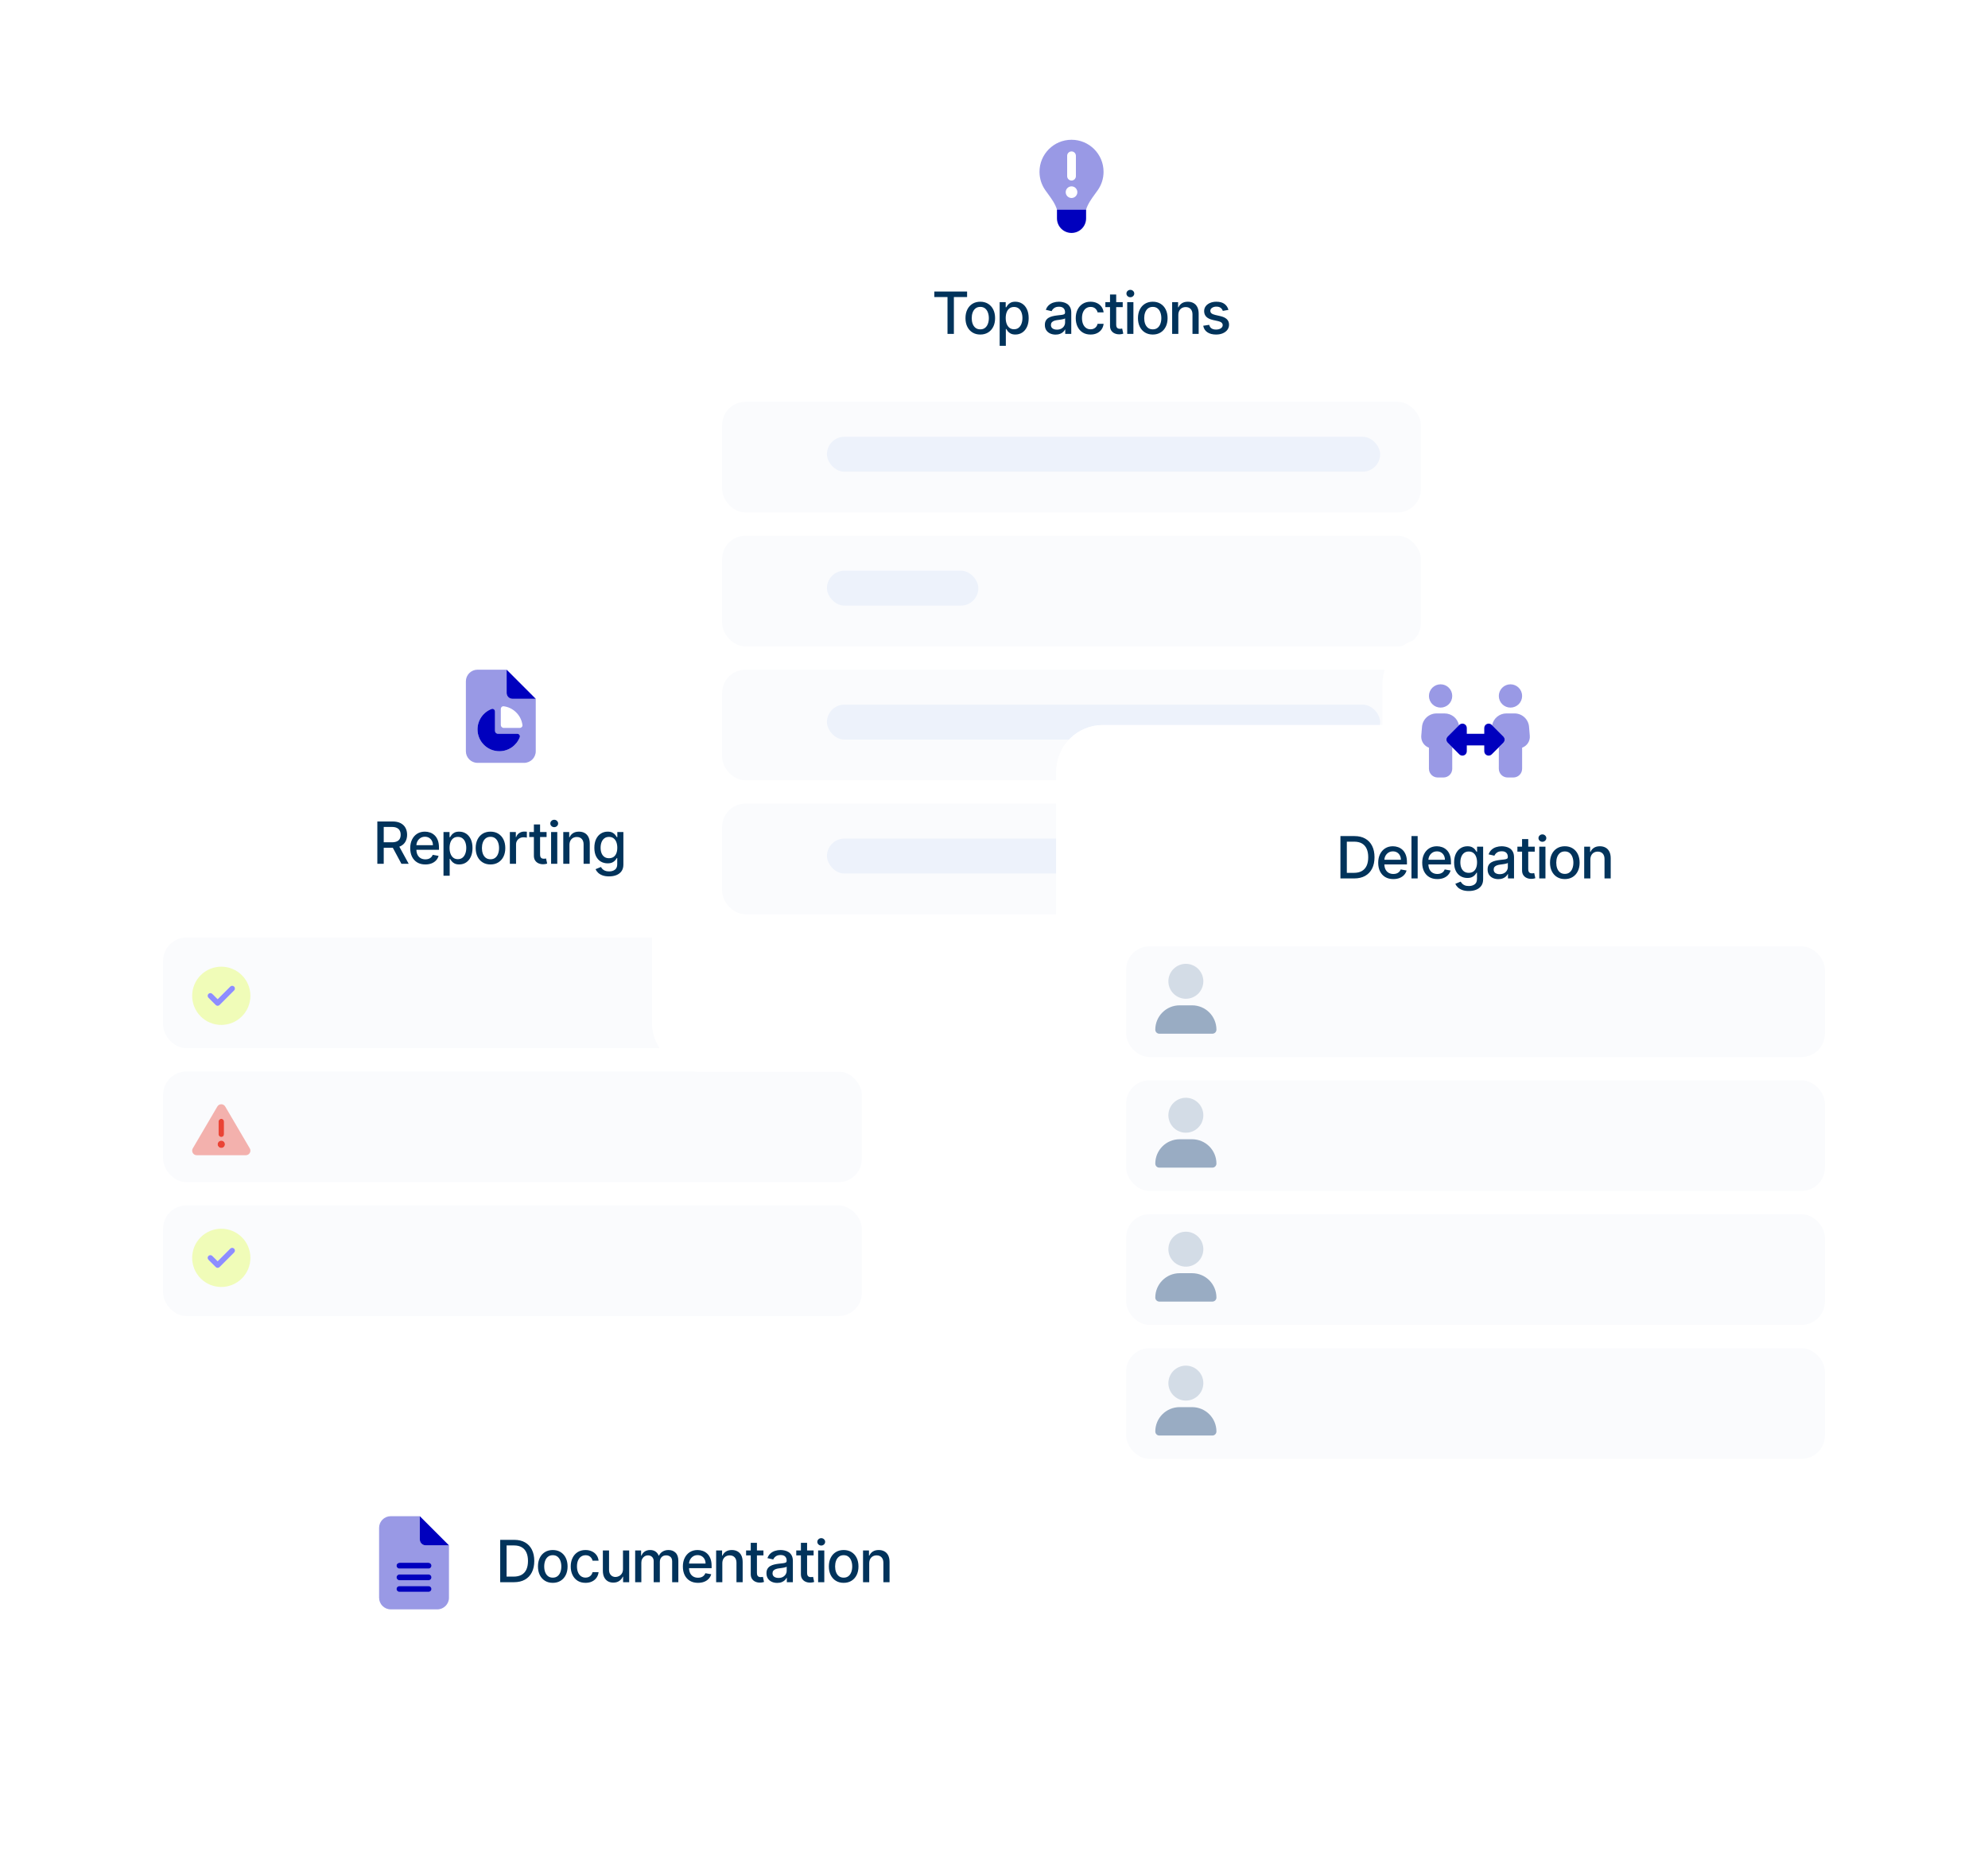 <svg width="256" height="241" viewBox="0 0 256 241" fill="none" xmlns="http://www.w3.org/2000/svg">
<g filter="url(#filter0_d_41141_5693)">
<rect x="12" y="86.233" width="107.979" height="93.731" rx="5.999" fill="white"/>
<rect x="12.75" y="86.983" width="106.479" height="92.232" rx="5.249" stroke="white" stroke-width="1.5"/>
</g>
<path d="M48.591 111.23V105.777H50.535C50.958 105.777 51.308 105.849 51.587 105.995C51.867 106.14 52.077 106.342 52.215 106.599C52.354 106.855 52.423 107.151 52.423 107.486C52.423 107.82 52.353 108.114 52.213 108.367C52.074 108.62 51.865 108.816 51.584 108.956C51.306 109.096 50.955 109.166 50.532 109.166H49.06V108.458H50.458C50.724 108.458 50.941 108.42 51.108 108.343C51.276 108.267 51.4 108.156 51.478 108.011C51.556 107.865 51.595 107.69 51.595 107.486C51.595 107.28 51.555 107.102 51.475 106.951C51.397 106.8 51.274 106.685 51.105 106.605C50.938 106.523 50.719 106.482 50.447 106.482H49.414V111.23H48.591ZM51.283 108.77L52.631 111.23H51.694L50.373 108.77H51.283ZM54.772 111.313C54.369 111.313 54.022 111.226 53.731 111.054C53.441 110.88 53.218 110.636 53.06 110.322C52.904 110.006 52.825 109.636 52.825 109.212C52.825 108.793 52.904 108.423 53.06 108.104C53.218 107.784 53.438 107.535 53.72 107.356C54.004 107.176 54.336 107.087 54.716 107.087C54.947 107.087 55.171 107.125 55.387 107.201C55.604 107.277 55.798 107.397 55.97 107.561C56.142 107.724 56.278 107.936 56.378 108.197C56.477 108.456 56.527 108.771 56.527 109.142V109.425H53.276V108.828H55.747C55.747 108.619 55.704 108.433 55.619 108.272C55.534 108.108 55.414 107.98 55.259 107.885C55.107 107.791 54.927 107.744 54.721 107.744C54.498 107.744 54.303 107.799 54.136 107.909C53.971 108.018 53.843 108.16 53.752 108.335C53.663 108.509 53.619 108.699 53.619 108.903V109.369C53.619 109.642 53.667 109.875 53.763 110.066C53.861 110.258 53.996 110.405 54.17 110.506C54.344 110.605 54.547 110.655 54.78 110.655C54.931 110.655 55.069 110.634 55.193 110.591C55.317 110.547 55.424 110.481 55.515 110.394C55.605 110.307 55.675 110.199 55.723 110.072L56.476 110.207C56.416 110.429 56.308 110.624 56.151 110.791C55.997 110.956 55.803 111.084 55.568 111.177C55.336 111.267 55.07 111.313 54.772 111.313ZM57.11 112.764V107.14H57.888V107.803H57.954C58.001 107.718 58.067 107.619 58.154 107.507C58.241 107.396 58.362 107.298 58.516 107.214C58.671 107.129 58.875 107.087 59.129 107.087C59.459 107.087 59.754 107.17 60.013 107.337C60.272 107.504 60.475 107.744 60.623 108.059C60.772 108.373 60.846 108.751 60.846 109.193C60.846 109.635 60.773 110.014 60.625 110.33C60.478 110.644 60.276 110.886 60.018 111.057C59.761 111.226 59.467 111.31 59.137 111.31C58.888 111.31 58.685 111.268 58.527 111.185C58.371 111.101 58.248 111.004 58.159 110.892C58.071 110.78 58.002 110.681 57.954 110.594H57.907V112.764H57.11ZM57.891 109.185C57.891 109.473 57.932 109.725 58.016 109.941C58.099 110.158 58.22 110.327 58.378 110.45C58.536 110.57 58.729 110.631 58.958 110.631C59.196 110.631 59.395 110.568 59.555 110.442C59.715 110.314 59.835 110.141 59.917 109.923C60 109.704 60.042 109.458 60.042 109.185C60.042 108.915 60.001 108.673 59.92 108.458C59.84 108.243 59.719 108.074 59.557 107.949C59.398 107.825 59.198 107.763 58.958 107.763C58.727 107.763 58.532 107.822 58.373 107.941C58.215 108.06 58.095 108.226 58.013 108.439C57.931 108.652 57.891 108.901 57.891 109.185ZM63.161 111.313C62.778 111.313 62.443 111.225 62.157 111.049C61.871 110.873 61.65 110.627 61.492 110.311C61.334 109.995 61.255 109.626 61.255 109.204C61.255 108.779 61.334 108.408 61.492 108.091C61.65 107.773 61.871 107.526 62.157 107.35C62.443 107.174 62.778 107.087 63.161 107.087C63.545 107.087 63.879 107.174 64.165 107.35C64.451 107.526 64.673 107.773 64.831 108.091C64.989 108.408 65.068 108.779 65.068 109.204C65.068 109.626 64.989 109.995 64.831 110.311C64.673 110.627 64.451 110.873 64.165 111.049C63.879 111.225 63.545 111.313 63.161 111.313ZM63.164 110.644C63.412 110.644 63.618 110.578 63.782 110.447C63.945 110.316 64.066 110.141 64.144 109.923C64.224 109.704 64.264 109.464 64.264 109.201C64.264 108.94 64.224 108.7 64.144 108.482C64.066 108.262 63.945 108.085 63.782 107.952C63.618 107.819 63.412 107.752 63.164 107.752C62.913 107.752 62.706 107.819 62.541 107.952C62.377 108.085 62.256 108.262 62.176 108.482C62.098 108.7 62.059 108.94 62.059 109.201C62.059 109.464 62.098 109.704 62.176 109.923C62.256 110.141 62.377 110.316 62.541 110.447C62.706 110.578 62.913 110.644 63.164 110.644ZM65.656 111.23V107.14H66.426V107.79H66.469C66.543 107.569 66.675 107.396 66.863 107.27C67.053 107.143 67.268 107.079 67.507 107.079C67.557 107.079 67.615 107.08 67.683 107.084C67.752 107.088 67.806 107.092 67.845 107.097V107.859C67.813 107.85 67.757 107.84 67.675 107.83C67.593 107.817 67.512 107.811 67.43 107.811C67.242 107.811 67.074 107.851 66.927 107.931C66.781 108.009 66.666 108.118 66.581 108.258C66.495 108.397 66.453 108.555 66.453 108.732V111.23H65.656ZM70.385 107.14V107.779H68.151V107.14H70.385ZM68.75 106.16H69.547V110.029C69.547 110.183 69.57 110.3 69.616 110.378C69.662 110.454 69.721 110.507 69.794 110.535C69.869 110.562 69.95 110.575 70.037 110.575C70.1 110.575 70.156 110.57 70.204 110.562C70.252 110.553 70.29 110.546 70.316 110.54L70.46 111.198C70.414 111.216 70.348 111.234 70.263 111.251C70.178 111.271 70.071 111.281 69.943 111.283C69.734 111.287 69.539 111.25 69.358 111.171C69.176 111.093 69.03 110.973 68.918 110.809C68.806 110.646 68.75 110.441 68.75 110.194V106.16ZM70.966 111.23V107.14H71.762V111.23H70.966ZM71.368 106.509C71.23 106.509 71.111 106.463 71.011 106.37C70.914 106.276 70.865 106.164 70.865 106.035C70.865 105.903 70.914 105.792 71.011 105.699C71.111 105.605 71.23 105.558 71.368 105.558C71.507 105.558 71.625 105.605 71.722 105.699C71.822 105.792 71.871 105.903 71.871 106.035C71.871 106.164 71.822 106.276 71.722 106.37C71.625 106.463 71.507 106.509 71.368 106.509ZM73.33 108.801V111.23H72.534V107.14H73.298V107.806H73.348C73.442 107.589 73.59 107.415 73.79 107.284C73.993 107.152 74.248 107.087 74.555 107.087C74.833 107.087 75.077 107.145 75.287 107.262C75.496 107.378 75.659 107.55 75.774 107.779C75.89 108.008 75.947 108.291 75.947 108.628V111.23H75.151V108.724C75.151 108.428 75.074 108.196 74.919 108.029C74.765 107.861 74.553 107.776 74.283 107.776C74.098 107.776 73.934 107.816 73.79 107.896C73.648 107.976 73.536 108.093 73.452 108.248C73.371 108.4 73.33 108.585 73.33 108.801ZM78.43 112.849C78.105 112.849 77.826 112.806 77.591 112.721C77.359 112.636 77.169 112.523 77.021 112.383C76.874 112.243 76.764 112.089 76.691 111.922L77.376 111.64C77.423 111.718 77.487 111.801 77.567 111.888C77.649 111.976 77.759 112.052 77.897 112.114C78.038 112.176 78.218 112.207 78.438 112.207C78.74 112.207 78.989 112.134 79.186 111.986C79.383 111.841 79.482 111.608 79.482 111.289V110.484H79.431C79.383 110.571 79.314 110.668 79.224 110.775C79.135 110.881 79.012 110.973 78.856 111.052C78.7 111.13 78.496 111.169 78.246 111.169C77.923 111.169 77.632 111.093 77.373 110.942C77.115 110.79 76.911 110.565 76.76 110.269C76.611 109.97 76.537 109.604 76.537 109.169C76.537 108.734 76.61 108.361 76.758 108.051C76.907 107.74 77.111 107.502 77.37 107.337C77.629 107.17 77.923 107.087 78.252 107.087C78.505 107.087 78.71 107.129 78.867 107.214C79.023 107.298 79.144 107.396 79.231 107.507C79.32 107.619 79.389 107.718 79.436 107.803H79.495V107.14H80.275V111.321C80.275 111.672 80.194 111.96 80.03 112.186C79.867 112.411 79.646 112.578 79.367 112.687C79.09 112.795 78.778 112.849 78.43 112.849ZM78.422 110.508C78.651 110.508 78.844 110.455 79.002 110.349C79.162 110.24 79.283 110.086 79.365 109.885C79.448 109.683 79.49 109.441 79.49 109.158C79.49 108.883 79.449 108.641 79.367 108.431C79.286 108.222 79.166 108.059 79.008 107.941C78.85 107.822 78.654 107.763 78.422 107.763C78.182 107.763 77.983 107.825 77.823 107.949C77.663 108.072 77.542 108.239 77.461 108.45C77.381 108.661 77.341 108.897 77.341 109.158C77.341 109.426 77.382 109.662 77.463 109.864C77.545 110.066 77.666 110.224 77.826 110.338C77.987 110.452 78.186 110.508 78.422 110.508Z" fill="#01335B"/>
<rect x="21" y="120.726" width="89.982" height="14.247" rx="2.999" fill="#FAFBFD"/>
<g clip-path="url(#clip0_41141_5693)">
<path opacity="0.4" d="M24.746 128.225C24.746 129.219 25.141 130.173 25.844 130.876C26.547 131.579 27.501 131.974 28.495 131.974C29.49 131.974 30.443 131.579 31.146 130.876C31.85 130.173 32.245 129.219 32.245 128.225C32.245 127.23 31.85 126.277 31.146 125.574C30.443 124.871 29.49 124.476 28.495 124.476C27.501 124.476 26.547 124.871 25.844 125.574C25.141 126.277 24.746 127.23 24.746 128.225ZM26.738 128.225C26.738 128.136 26.772 128.045 26.84 127.976C26.978 127.838 27.201 127.838 27.337 127.976L28.025 128.664C28.567 128.122 29.109 127.58 29.651 127.039C29.72 126.97 29.809 126.936 29.9 126.936C29.991 126.936 30.08 126.97 30.149 127.039C30.183 127.072 30.209 127.112 30.227 127.154C30.235 127.176 30.241 127.197 30.245 127.219C30.248 127.235 30.25 127.251 30.25 127.251C30.251 127.268 30.251 127.268 30.251 127.288C30.25 127.309 30.25 127.315 30.25 127.321C30.248 127.331 30.247 127.343 30.245 127.353C30.241 127.375 30.235 127.397 30.227 127.418C30.209 127.46 30.184 127.5 30.149 127.534C29.523 128.159 28.9 128.783 28.274 129.408C28.205 129.477 28.116 129.511 28.025 129.511C27.934 129.511 27.845 129.477 27.776 129.408C27.464 129.096 27.151 128.783 26.839 128.471C26.77 128.402 26.736 128.313 26.736 128.222L26.738 128.225Z" fill="#E1FE52"/>
<path d="M30.15 127.038C30.288 127.176 30.288 127.399 30.15 127.535L28.275 129.411C28.138 129.549 27.915 129.549 27.779 129.411L26.841 128.474C26.704 128.336 26.704 128.113 26.841 127.977C26.979 127.841 27.202 127.839 27.338 127.977L28.026 128.665L29.652 127.038C29.79 126.901 30.012 126.901 30.148 127.038H30.15Z" fill="#8D8DFF"/>
</g>
<rect x="21" y="137.973" width="89.982" height="14.247" rx="2.999" fill="#FAFBFD"/>
<g clip-path="url(#clip1_41141_5693)">
<path opacity="0.4" d="M24.746 148.166C24.746 148.267 24.773 148.366 24.824 148.457C24.928 148.639 25.122 148.752 25.332 148.752H31.659C31.868 148.752 32.063 148.639 32.167 148.457C32.218 148.366 32.245 148.267 32.245 148.166C32.245 148.063 32.218 147.961 32.164 147.87L29.001 142.48C28.895 142.3 28.703 142.19 28.495 142.19C28.287 142.19 28.096 142.3 27.99 142.48L24.827 147.87C24.773 147.961 24.746 148.063 24.746 148.166ZM28.964 147.346C28.964 147.47 28.915 147.589 28.827 147.677C28.739 147.765 28.62 147.814 28.495 147.814C28.371 147.814 28.252 147.765 28.164 147.677C28.076 147.589 28.027 147.47 28.027 147.346C28.027 147.221 28.076 147.102 28.164 147.014C28.252 146.926 28.371 146.877 28.495 146.877C28.62 146.877 28.739 146.926 28.827 147.014C28.915 147.102 28.964 147.221 28.964 147.346ZM28.144 144.417C28.144 144.222 28.301 144.065 28.495 144.065C28.69 144.065 28.847 144.222 28.847 144.417V146.057C28.847 146.252 28.69 146.408 28.495 146.408C28.301 146.408 28.144 146.252 28.144 146.057V144.417Z" fill="#EA4335"/>
<path d="M28.848 144.417C28.848 144.222 28.691 144.065 28.496 144.065C28.301 144.065 28.145 144.222 28.145 144.417V146.057C28.145 146.252 28.301 146.409 28.496 146.409C28.691 146.409 28.848 146.252 28.848 146.057V144.417ZM28.496 147.815C28.62 147.815 28.739 147.765 28.827 147.677C28.915 147.59 28.965 147.47 28.965 147.346C28.965 147.222 28.915 147.103 28.827 147.015C28.739 146.927 28.62 146.877 28.496 146.877C28.372 146.877 28.253 146.927 28.165 147.015C28.077 147.103 28.027 147.222 28.027 147.346C28.027 147.47 28.077 147.59 28.165 147.677C28.253 147.765 28.372 147.815 28.496 147.815Z" fill="#EA4335"/>
</g>
<rect x="21" y="155.219" width="89.982" height="14.247" rx="2.999" fill="#FAFBFD"/>
<g clip-path="url(#clip2_41141_5693)">
<path opacity="0.4" d="M24.746 161.968C24.746 162.962 25.141 163.916 25.844 164.619C26.547 165.322 27.501 165.717 28.495 165.717C29.49 165.717 30.443 165.322 31.146 164.619C31.85 163.916 32.245 162.962 32.245 161.968C32.245 160.974 31.85 160.02 31.146 159.317C30.443 158.614 29.49 158.219 28.495 158.219C27.501 158.219 26.547 158.614 25.844 159.317C25.141 160.02 24.746 160.974 24.746 161.968ZM26.738 161.968C26.738 161.879 26.772 161.788 26.84 161.719C26.978 161.581 27.201 161.581 27.337 161.719L28.025 162.407C28.567 161.865 29.109 161.324 29.651 160.782C29.72 160.713 29.809 160.679 29.9 160.679C29.991 160.679 30.08 160.713 30.149 160.782C30.183 160.815 30.209 160.855 30.227 160.897C30.235 160.919 30.241 160.94 30.245 160.962C30.248 160.978 30.25 160.994 30.25 160.994C30.251 161.012 30.251 161.012 30.251 161.031C30.25 161.053 30.25 161.059 30.25 161.064C30.248 161.075 30.247 161.086 30.245 161.097C30.241 161.119 30.235 161.141 30.227 161.161C30.209 161.204 30.184 161.243 30.149 161.277C29.523 161.902 28.9 162.526 28.274 163.151C28.205 163.22 28.116 163.254 28.025 163.254C27.934 163.254 27.845 163.22 27.776 163.151C27.464 162.839 27.151 162.526 26.839 162.214C26.77 162.145 26.736 162.056 26.736 161.965L26.738 161.968Z" fill="#E1FE52"/>
<path d="M30.15 160.781C30.288 160.919 30.288 161.142 30.15 161.278L28.275 163.154C28.138 163.292 27.915 163.292 27.779 163.154L26.841 162.217C26.704 162.079 26.704 161.856 26.841 161.72C26.979 161.584 27.202 161.583 27.338 161.72L28.026 162.409L29.652 160.781C29.79 160.644 30.012 160.644 30.148 160.781H30.15Z" fill="#8D8DFF"/>
</g>
<g filter="url(#filter1_d_41141_5693)">
<rect x="52.492" y="74.235" width="23.995" height="23.995" rx="5.999" fill="white"/>
<g clip-path="url(#clip3_41141_5693)">
<path opacity="0.4" d="M59.992 81.734C59.992 80.906 60.665 80.234 61.492 80.234H65.241V83.233C65.241 83.648 65.576 83.983 65.991 83.983H68.99V90.732C68.99 91.559 68.318 92.231 67.491 92.231H61.492C60.665 92.231 59.992 91.559 59.992 90.732V81.734ZM61.492 87.92C61.492 89.474 62.75 90.732 64.304 90.732C65.504 90.732 66.528 89.98 66.931 88.923C67.015 88.7 66.837 88.482 66.6 88.482C65.773 88.482 64.944 88.482 64.116 88.482C63.91 88.482 63.741 88.314 63.741 88.107V85.623C63.741 85.387 63.523 85.209 63.301 85.293C62.244 85.696 61.492 86.72 61.492 87.92ZM64.491 85.295V87.358C64.491 87.564 64.66 87.732 64.866 87.732H66.928C67.135 87.732 67.306 87.564 67.278 87.358C67.111 86.104 66.118 85.11 64.864 84.944C64.658 84.916 64.489 85.087 64.489 85.293L64.491 85.295Z" fill="#0000BE"/>
<path d="M68.991 83.983H65.991C65.576 83.983 65.241 83.648 65.241 83.233V80.234L68.991 83.983ZM63.301 85.293C63.524 85.209 63.742 85.387 63.742 85.623V88.107C63.742 88.314 63.91 88.482 64.117 88.482H66.601C66.837 88.482 67.015 88.7 66.931 88.923C66.528 89.98 65.504 90.732 64.304 90.732C62.751 90.732 61.492 89.474 61.492 87.92C61.492 86.72 62.244 85.696 63.301 85.293Z" fill="#0000BE"/>
</g>
</g>
<g filter="url(#filter2_d_41141_5693)">
<rect x="83.992" y="17.248" width="107.979" height="114.727" rx="5.999" fill="white"/>
<rect x="84.742" y="17.998" width="106.479" height="113.228" rx="5.249" stroke="white" stroke-width="1.5"/>
</g>
<path d="M120.315 38.249V37.541H124.535V38.249H122.834V42.995H122.013V38.249H120.315ZM126.234 43.077C125.85 43.077 125.516 42.989 125.23 42.814C124.944 42.638 124.722 42.392 124.564 42.076C124.406 41.76 124.327 41.391 124.327 40.968C124.327 40.544 124.406 40.173 124.564 39.855C124.722 39.537 124.944 39.291 125.23 39.115C125.516 38.939 125.85 38.851 126.234 38.851C126.617 38.851 126.952 38.939 127.238 39.115C127.523 39.291 127.745 39.537 127.903 39.855C128.061 40.173 128.14 40.544 128.14 40.968C128.14 41.391 128.061 41.76 127.903 42.076C127.745 42.392 127.523 42.638 127.238 42.814C126.952 42.989 126.617 43.077 126.234 43.077ZM126.236 42.409C126.485 42.409 126.691 42.343 126.854 42.212C127.017 42.08 127.138 41.906 127.216 41.687C127.296 41.469 127.336 41.228 127.336 40.966C127.336 40.705 127.296 40.465 127.216 40.247C127.138 40.026 127.017 39.85 126.854 39.717C126.691 39.584 126.485 39.517 126.236 39.517C125.986 39.517 125.778 39.584 125.613 39.717C125.45 39.85 125.328 40.026 125.248 40.247C125.17 40.465 125.131 40.705 125.131 40.966C125.131 41.228 125.17 41.469 125.248 41.687C125.328 41.906 125.45 42.08 125.613 42.212C125.778 42.343 125.986 42.409 126.236 42.409ZM128.729 44.528V38.904H129.507V39.568H129.573C129.619 39.482 129.686 39.384 129.773 39.272C129.86 39.16 129.981 39.062 130.135 38.979C130.289 38.894 130.494 38.851 130.747 38.851C131.078 38.851 131.372 38.935 131.631 39.102C131.891 39.268 132.094 39.509 132.241 39.823C132.39 40.137 132.465 40.516 132.465 40.958C132.465 41.4 132.391 41.779 132.244 42.095C132.097 42.409 131.894 42.651 131.637 42.822C131.379 42.99 131.086 43.075 130.755 43.075C130.507 43.075 130.304 43.033 130.146 42.949C129.989 42.866 129.867 42.768 129.778 42.657C129.689 42.545 129.621 42.445 129.573 42.358H129.525V44.528H128.729ZM129.509 40.95C129.509 41.237 129.551 41.489 129.634 41.706C129.718 41.922 129.839 42.092 129.997 42.214C130.155 42.335 130.348 42.395 130.577 42.395C130.815 42.395 131.014 42.333 131.173 42.206C131.333 42.079 131.454 41.906 131.536 41.687C131.619 41.469 131.661 41.223 131.661 40.95C131.661 40.68 131.62 40.437 131.538 40.223C131.458 40.008 131.338 39.838 131.176 39.714C131.016 39.59 130.817 39.528 130.577 39.528C130.346 39.528 130.151 39.587 129.991 39.706C129.833 39.825 129.713 39.991 129.632 40.204C129.55 40.417 129.509 40.666 129.509 40.95ZM135.932 43.085C135.673 43.085 135.438 43.037 135.229 42.941C135.019 42.844 134.853 42.703 134.731 42.518C134.61 42.333 134.55 42.107 134.55 41.839C134.55 41.608 134.594 41.418 134.683 41.269C134.772 41.12 134.892 41.002 135.042 40.915C135.193 40.828 135.362 40.762 135.548 40.718C135.735 40.673 135.925 40.64 136.118 40.617C136.363 40.588 136.562 40.565 136.715 40.547C136.867 40.528 136.978 40.497 137.048 40.454C137.117 40.412 137.151 40.343 137.151 40.247V40.228C137.151 39.995 137.086 39.815 136.954 39.687C136.825 39.56 136.631 39.496 136.374 39.496C136.106 39.496 135.895 39.555 135.74 39.674C135.587 39.791 135.482 39.922 135.423 40.066L134.675 39.895C134.764 39.647 134.893 39.446 135.064 39.293C135.236 39.139 135.434 39.027 135.658 38.958C135.881 38.887 136.117 38.851 136.363 38.851C136.527 38.851 136.7 38.871 136.883 38.91C137.067 38.947 137.239 39.016 137.399 39.118C137.561 39.219 137.693 39.363 137.796 39.552C137.899 39.738 137.95 39.98 137.95 40.279V42.995H137.173V42.435H137.141C137.089 42.538 137.012 42.64 136.909 42.739C136.806 42.838 136.674 42.921 136.512 42.987C136.351 43.052 136.157 43.085 135.932 43.085ZM136.105 42.446C136.325 42.446 136.513 42.403 136.669 42.316C136.827 42.229 136.947 42.115 137.029 41.975C137.112 41.833 137.154 41.681 137.154 41.519V40.992C137.126 41.021 137.071 41.047 136.989 41.072C136.909 41.095 136.818 41.116 136.715 41.133C136.612 41.149 136.511 41.164 136.414 41.179C136.316 41.191 136.235 41.202 136.169 41.211C136.014 41.23 135.873 41.263 135.745 41.309C135.619 41.355 135.518 41.422 135.442 41.509C135.367 41.594 135.33 41.708 135.33 41.85C135.33 42.047 135.403 42.196 135.548 42.297C135.694 42.396 135.88 42.446 136.105 42.446ZM140.434 43.077C140.038 43.077 139.697 42.987 139.411 42.808C139.127 42.627 138.909 42.378 138.756 42.06C138.603 41.742 138.527 41.378 138.527 40.968C138.527 40.553 138.605 40.186 138.761 39.868C138.918 39.549 139.138 39.3 139.422 39.12C139.706 38.941 140.04 38.851 140.426 38.851C140.736 38.851 141.013 38.909 141.256 39.024C141.5 39.138 141.696 39.298 141.845 39.504C141.996 39.71 142.086 39.95 142.114 40.225H141.339C141.296 40.034 141.199 39.868 141.046 39.73C140.895 39.592 140.693 39.522 140.439 39.522C140.217 39.522 140.023 39.581 139.856 39.698C139.691 39.813 139.562 39.978 139.47 40.193C139.377 40.406 139.331 40.658 139.331 40.95C139.331 41.248 139.377 41.505 139.467 41.722C139.558 41.938 139.685 42.106 139.851 42.225C140.017 42.344 140.214 42.404 140.439 42.404C140.59 42.404 140.727 42.376 140.849 42.321C140.973 42.264 141.077 42.183 141.161 42.079C141.246 41.974 141.305 41.848 141.339 41.7H142.114C142.086 41.965 141.999 42.201 141.856 42.409C141.712 42.617 141.519 42.78 141.278 42.899C141.038 43.018 140.757 43.077 140.434 43.077ZM144.575 38.904V39.544H142.341V38.904H144.575ZM142.94 37.925H143.736V41.794C143.736 41.948 143.759 42.064 143.805 42.142C143.851 42.219 143.911 42.271 143.984 42.3C144.058 42.326 144.139 42.34 144.226 42.34C144.29 42.34 144.346 42.335 144.394 42.326C144.442 42.317 144.479 42.31 144.505 42.305L144.649 42.963C144.603 42.98 144.537 42.998 144.452 43.016C144.367 43.035 144.26 43.046 144.133 43.048C143.923 43.051 143.728 43.014 143.547 42.936C143.366 42.858 143.219 42.737 143.107 42.574C142.996 42.411 142.94 42.206 142.94 41.959V37.925ZM145.155 42.995V38.904H145.952V42.995H145.155ZM145.558 38.273C145.419 38.273 145.3 38.227 145.201 38.135C145.103 38.041 145.054 37.929 145.054 37.8C145.054 37.668 145.103 37.556 145.201 37.464C145.3 37.37 145.419 37.323 145.558 37.323C145.696 37.323 145.814 37.37 145.912 37.464C146.011 37.556 146.061 37.668 146.061 37.8C146.061 37.929 146.011 38.041 145.912 38.135C145.814 38.227 145.696 38.273 145.558 38.273ZM148.446 43.077C148.062 43.077 147.728 42.989 147.442 42.814C147.156 42.638 146.934 42.392 146.776 42.076C146.618 41.76 146.539 41.391 146.539 40.968C146.539 40.544 146.618 40.173 146.776 39.855C146.934 39.537 147.156 39.291 147.442 39.115C147.728 38.939 148.062 38.851 148.446 38.851C148.829 38.851 149.164 38.939 149.45 39.115C149.735 39.291 149.957 39.537 150.115 39.855C150.273 40.173 150.352 40.544 150.352 40.968C150.352 41.391 150.273 41.76 150.115 42.076C149.957 42.392 149.735 42.638 149.45 42.814C149.164 42.989 148.829 43.077 148.446 43.077ZM148.448 42.409C148.697 42.409 148.903 42.343 149.066 42.212C149.229 42.08 149.35 41.906 149.428 41.687C149.508 41.469 149.548 41.228 149.548 40.966C149.548 40.705 149.508 40.465 149.428 40.247C149.35 40.026 149.229 39.85 149.066 39.717C148.903 39.584 148.697 39.517 148.448 39.517C148.198 39.517 147.99 39.584 147.825 39.717C147.662 39.85 147.54 40.026 147.46 40.247C147.382 40.465 147.343 40.705 147.343 40.966C147.343 41.228 147.382 41.469 147.46 41.687C147.54 41.906 147.662 42.08 147.825 42.212C147.99 42.343 148.198 42.409 148.448 42.409ZM151.737 40.566V42.995H150.941V38.904H151.705V39.57H151.756C151.85 39.354 151.997 39.18 152.198 39.048C152.4 38.917 152.655 38.851 152.962 38.851C153.241 38.851 153.485 38.91 153.694 39.027C153.904 39.142 154.066 39.315 154.182 39.544C154.297 39.773 154.355 40.056 154.355 40.393V42.995H153.559V40.489C153.559 40.192 153.481 39.961 153.327 39.794C153.172 39.625 152.96 39.541 152.691 39.541C152.506 39.541 152.342 39.581 152.198 39.661C152.056 39.741 151.943 39.858 151.86 40.012C151.778 40.165 151.737 40.35 151.737 40.566ZM158.188 39.903L157.466 40.031C157.436 39.939 157.388 39.851 157.322 39.767C157.258 39.684 157.171 39.615 157.061 39.562C156.951 39.509 156.814 39.482 156.648 39.482C156.423 39.482 156.235 39.533 156.084 39.634C155.933 39.734 155.858 39.862 155.858 40.02C155.858 40.157 155.908 40.267 156.009 40.35C156.111 40.434 156.274 40.502 156.499 40.556L157.149 40.705C157.525 40.792 157.806 40.926 157.99 41.107C158.175 41.288 158.267 41.523 158.267 41.812C158.267 42.057 158.196 42.276 158.054 42.467C157.914 42.657 157.718 42.806 157.466 42.915C157.216 43.023 156.925 43.077 156.595 43.077C156.137 43.077 155.763 42.98 155.474 42.784C155.185 42.587 155.007 42.308 154.942 41.946L155.711 41.828C155.759 42.029 155.858 42.181 156.007 42.284C156.156 42.385 156.35 42.435 156.59 42.435C156.851 42.435 157.059 42.381 157.216 42.273C157.372 42.163 157.45 42.029 157.45 41.871C157.45 41.743 157.402 41.636 157.306 41.549C157.212 41.462 157.067 41.396 156.872 41.352L156.18 41.2C155.798 41.113 155.516 40.974 155.333 40.785C155.152 40.594 155.061 40.354 155.061 40.063C155.061 39.821 155.129 39.61 155.264 39.429C155.399 39.248 155.585 39.107 155.823 39.006C156.061 38.903 156.333 38.851 156.64 38.851C157.082 38.851 157.43 38.947 157.684 39.139C157.938 39.329 158.106 39.584 158.188 39.903Z" fill="#01335B"/>
<g filter="url(#filter3_d_41141_5693)">
<rect x="125.984" y="6" width="23.995" height="23.995" rx="5.999" fill="white"/>
<g clip-path="url(#clip4_41141_5693)">
<path opacity="0.4" d="M133.859 16.123C133.859 16.997 134.131 17.808 134.595 18.473C134.712 18.642 134.834 18.808 134.956 18.974C135.42 19.61 135.886 20.249 136.109 20.994H139.858C140.083 20.247 140.549 19.61 141.011 18.974C141.133 18.808 141.255 18.642 141.372 18.473C141.836 17.805 142.108 16.997 142.108 16.123C142.108 13.845 140.261 11.998 137.984 11.998C135.706 11.998 133.859 13.845 133.859 16.123ZM138.733 18.747C138.733 18.946 138.654 19.137 138.514 19.277C138.373 19.418 138.182 19.497 137.984 19.497C137.785 19.497 137.594 19.418 137.453 19.277C137.313 19.137 137.234 18.946 137.234 18.747C137.234 18.548 137.313 18.358 137.453 18.217C137.594 18.076 137.785 17.997 137.984 17.997C138.182 17.997 138.373 18.076 138.514 18.217C138.654 18.358 138.733 18.548 138.733 18.747ZM137.421 14.061C137.421 13.749 137.672 13.498 137.984 13.498C138.295 13.498 138.546 13.749 138.546 14.061V16.685C138.546 16.997 138.295 17.247 137.984 17.247C137.672 17.247 137.421 16.997 137.421 16.685V14.061Z" fill="#0000BE"/>
<path d="M137.984 23.996C139.02 23.996 139.859 23.157 139.859 22.121V20.997H136.109V22.121C136.109 23.157 136.948 23.996 137.984 23.996Z" fill="#0000BE"/>
</g>
</g>
<rect x="92.988" y="51.741" width="89.982" height="14.247" rx="2.999" fill="#FAFBFD"/>
<rect x="92.988" y="68.987" width="89.982" height="14.247" rx="2.999" fill="#FAFBFD"/>
<rect x="92.988" y="86.234" width="89.982" height="14.247" rx="2.999" fill="#FAFBFD"/>
<rect x="92.988" y="103.48" width="89.982" height="14.247" rx="2.999" fill="#FAFBFD"/>
<rect x="106.488" y="56.24" width="71.236" height="4.499" rx="2.25" fill="#EDF2FB"/>
<rect x="106.488" y="73.486" width="19.496" height="4.499" rx="2.25" fill="#EDF2FB"/>
<rect x="106.488" y="90.733" width="71.236" height="4.499" rx="2.25" fill="#EDF2FB"/>
<rect x="106.488" y="107.98" width="43.491" height="4.499" rx="2.25" fill="#EDF2FB"/>
<g filter="url(#filter4_d_41141_5693)">
<rect x="36.07" y="191.483" width="134.223" height="31.494" rx="5.999" fill="white"/>
</g>
<g filter="url(#filter5_d_41141_5693)">
<rect x="41.316" y="185.485" width="134.223" height="31.494" rx="5.999" fill="white"/>
</g>
<g clip-path="url(#clip5_41141_5693)">
<path opacity="0.4" d="M48.816 196.733C48.816 195.906 49.489 195.233 50.316 195.233H54.065V198.233C54.065 198.648 54.401 198.983 54.815 198.983H57.815V205.731C57.815 206.559 57.142 207.231 56.315 207.231H50.316C49.489 207.231 48.816 206.559 48.816 205.731V196.733ZM51.066 201.607C51.066 201.813 51.235 201.982 51.441 201.982H55.19C55.396 201.982 55.565 201.813 55.565 201.607C55.565 201.401 55.396 201.232 55.19 201.232H51.441C51.235 201.232 51.066 201.401 51.066 201.607ZM51.066 203.107C51.066 203.313 51.235 203.482 51.441 203.482H55.19C55.396 203.482 55.565 203.313 55.565 203.107C55.565 202.901 55.396 202.732 55.19 202.732H51.441C51.235 202.732 51.066 202.901 51.066 203.107ZM51.066 204.607C51.066 204.813 51.235 204.981 51.441 204.981H55.19C55.396 204.981 55.565 204.813 55.565 204.607C55.565 204.4 55.396 204.232 55.19 204.232H51.441C51.235 204.232 51.066 204.4 51.066 204.607Z" fill="#0000BE"/>
<path d="M57.811 198.983L54.062 195.233V198.233C54.062 198.648 54.397 198.983 54.812 198.983H57.811ZM51.437 201.232C51.231 201.232 51.062 201.401 51.062 201.607C51.062 201.813 51.231 201.982 51.437 201.982H55.187C55.393 201.982 55.562 201.813 55.562 201.607C55.562 201.401 55.393 201.232 55.187 201.232H51.437ZM51.437 202.732C51.231 202.732 51.062 202.901 51.062 203.107C51.062 203.313 51.231 203.482 51.437 203.482H55.187C55.393 203.482 55.562 203.313 55.562 203.107C55.562 202.901 55.393 202.732 55.187 202.732H51.437ZM51.437 204.232C51.231 204.232 51.062 204.4 51.062 204.607C51.062 204.813 51.231 204.981 51.437 204.981H55.187C55.393 204.981 55.562 204.813 55.562 204.607C55.562 204.4 55.393 204.232 55.187 204.232H51.437Z" fill="#0000BE"/>
</g>
<path d="M66.177 203.733H64.412V198.279H66.233C66.767 198.279 67.226 198.389 67.61 198.607C67.993 198.824 68.287 199.135 68.491 199.542C68.697 199.946 68.8 200.432 68.8 200.998C68.8 201.566 68.696 202.054 68.488 202.463C68.282 202.871 67.984 203.185 67.594 203.405C67.203 203.624 66.731 203.733 66.177 203.733ZM65.234 203.014H66.132C66.547 203.014 66.892 202.936 67.168 202.78C67.443 202.622 67.649 202.394 67.785 202.095C67.922 201.795 67.99 201.43 67.99 200.998C67.99 200.57 67.922 200.207 67.785 199.909C67.65 199.611 67.449 199.385 67.181 199.23C66.913 199.076 66.58 198.998 66.182 198.998H65.234V203.014ZM71.182 203.815C70.799 203.815 70.464 203.728 70.178 203.552C69.892 203.376 69.671 203.13 69.513 202.814C69.355 202.498 69.276 202.129 69.276 201.706C69.276 201.282 69.355 200.911 69.513 200.593C69.671 200.276 69.892 200.029 70.178 199.853C70.464 199.677 70.799 199.59 71.182 199.59C71.566 199.59 71.9 199.677 72.186 199.853C72.472 200.029 72.694 200.276 72.852 200.593C73.01 200.911 73.089 201.282 73.089 201.706C73.089 202.129 73.01 202.498 72.852 202.814C72.694 203.13 72.472 203.376 72.186 203.552C71.9 203.728 71.566 203.815 71.182 203.815ZM71.185 203.147C71.433 203.147 71.639 203.081 71.803 202.95C71.966 202.819 72.087 202.644 72.165 202.425C72.245 202.207 72.285 201.967 72.285 201.704C72.285 201.443 72.245 201.203 72.165 200.985C72.087 200.765 71.966 200.588 71.803 200.455C71.639 200.322 71.433 200.255 71.185 200.255C70.934 200.255 70.727 200.322 70.562 200.455C70.398 200.588 70.277 200.765 70.197 200.985C70.119 201.203 70.08 201.443 70.08 201.704C70.08 201.967 70.119 202.207 70.197 202.425C70.277 202.644 70.398 202.819 70.562 202.95C70.727 203.081 70.934 203.147 71.185 203.147ZM75.4 203.815C75.004 203.815 74.664 203.726 74.378 203.547C74.094 203.365 73.876 203.116 73.723 202.798C73.57 202.48 73.494 202.117 73.494 201.706C73.494 201.291 73.572 200.925 73.728 200.607C73.884 200.287 74.105 200.038 74.388 199.858C74.672 199.679 75.007 199.59 75.392 199.59C75.703 199.59 75.98 199.647 76.223 199.763C76.466 199.876 76.663 200.036 76.812 200.242C76.963 200.448 77.052 200.688 77.081 200.964H76.306C76.263 200.772 76.165 200.607 76.013 200.468C75.862 200.33 75.66 200.261 75.406 200.261C75.184 200.261 74.989 200.319 74.823 200.436C74.657 200.552 74.529 200.717 74.436 200.932C74.344 201.145 74.298 201.397 74.298 201.688C74.298 201.986 74.343 202.244 74.434 202.46C74.524 202.677 74.652 202.844 74.817 202.963C74.984 203.082 75.18 203.142 75.406 203.142C75.557 203.142 75.693 203.114 75.816 203.059C75.94 203.002 76.044 202.922 76.127 202.817C76.213 202.712 76.272 202.586 76.306 202.439H77.081C77.052 202.703 76.966 202.939 76.822 203.147C76.678 203.355 76.486 203.518 76.245 203.637C76.005 203.756 75.724 203.815 75.4 203.815ZM80.223 202.037V199.643H81.022V203.733H80.239V203.025H80.196C80.102 203.243 79.951 203.425 79.744 203.57C79.538 203.714 79.281 203.786 78.974 203.786C78.711 203.786 78.479 203.728 78.276 203.613C78.076 203.496 77.918 203.323 77.802 203.094C77.689 202.865 77.632 202.582 77.632 202.244V199.643H78.428V202.149C78.428 202.427 78.505 202.649 78.66 202.814C78.814 202.979 79.015 203.062 79.262 203.062C79.411 203.062 79.559 203.025 79.707 202.95C79.856 202.875 79.979 202.763 80.077 202.612C80.176 202.461 80.225 202.269 80.223 202.037ZM81.792 203.733V199.643H82.556V200.309H82.607C82.692 200.083 82.831 199.907 83.025 199.781C83.218 199.653 83.45 199.59 83.72 199.59C83.993 199.59 84.222 199.653 84.407 199.781C84.593 199.909 84.731 200.085 84.819 200.309H84.862C84.96 200.09 85.115 199.916 85.328 199.787C85.541 199.655 85.795 199.59 86.09 199.59C86.461 199.59 86.763 199.706 86.998 199.938C87.234 200.171 87.352 200.522 87.352 200.99V203.733H86.555V201.065C86.555 200.788 86.48 200.587 86.329 200.463C86.178 200.339 85.998 200.277 85.789 200.277C85.529 200.277 85.328 200.356 85.184 200.516C85.04 200.674 84.969 200.877 84.969 201.126V203.733H84.175V201.014C84.175 200.792 84.106 200.614 83.967 200.479C83.829 200.344 83.649 200.277 83.427 200.277C83.276 200.277 83.136 200.317 83.009 200.396C82.883 200.474 82.781 200.584 82.702 200.724C82.626 200.864 82.588 201.027 82.588 201.211V203.733H81.792ZM89.882 203.815C89.479 203.815 89.132 203.729 88.841 203.557C88.551 203.383 88.328 203.139 88.169 202.825C88.013 202.509 87.935 202.139 87.935 201.714C87.935 201.296 88.013 200.926 88.169 200.607C88.328 200.287 88.548 200.038 88.83 199.858C89.114 199.679 89.446 199.59 89.826 199.59C90.057 199.59 90.28 199.628 90.497 199.704C90.713 199.78 90.908 199.9 91.08 200.064C91.252 200.227 91.388 200.439 91.487 200.7C91.587 200.959 91.636 201.274 91.636 201.645V201.928H88.385V201.331H90.856C90.856 201.122 90.814 200.936 90.728 200.775C90.643 200.611 90.523 200.482 90.369 200.388C90.216 200.294 90.037 200.247 89.831 200.247C89.607 200.247 89.412 200.302 89.245 200.412C89.08 200.521 88.952 200.663 88.862 200.838C88.773 201.012 88.729 201.201 88.729 201.406V201.872C88.729 202.145 88.777 202.378 88.873 202.569C88.97 202.761 89.106 202.907 89.28 203.009C89.454 203.108 89.657 203.158 89.89 203.158C90.041 203.158 90.178 203.136 90.302 203.094C90.427 203.049 90.534 202.984 90.625 202.897C90.715 202.81 90.784 202.702 90.832 202.575L91.586 202.71C91.525 202.932 91.417 203.127 91.261 203.294C91.107 203.459 90.912 203.587 90.678 203.68C90.445 203.77 90.18 203.815 89.882 203.815ZM93.016 201.304V203.733H92.22V199.643H92.984V200.309H93.035C93.129 200.092 93.276 199.918 93.477 199.787C93.679 199.655 93.934 199.59 94.241 199.59C94.52 199.59 94.764 199.648 94.973 199.765C95.183 199.881 95.345 200.053 95.461 200.282C95.576 200.511 95.634 200.794 95.634 201.131V203.733H94.838V201.227C94.838 200.931 94.76 200.699 94.606 200.532C94.451 200.364 94.239 200.279 93.969 200.279C93.785 200.279 93.621 200.319 93.477 200.399C93.335 200.479 93.222 200.596 93.139 200.751C93.057 200.903 93.016 201.088 93.016 201.304ZM98.311 199.643V200.282H96.077V199.643H98.311ZM96.676 198.663H97.472V202.532C97.472 202.686 97.495 202.803 97.541 202.881C97.587 202.957 97.647 203.01 97.72 203.038C97.794 203.065 97.875 203.078 97.962 203.078C98.026 203.078 98.082 203.073 98.13 203.065C98.178 203.056 98.215 203.049 98.242 203.043L98.385 203.701C98.339 203.719 98.273 203.736 98.188 203.754C98.103 203.774 97.997 203.784 97.869 203.786C97.659 203.79 97.464 203.752 97.283 203.674C97.102 203.596 96.955 203.476 96.844 203.312C96.732 203.149 96.676 202.944 96.676 202.697V198.663ZM100.082 203.823C99.823 203.823 99.588 203.776 99.379 203.68C99.169 203.582 99.003 203.441 98.881 203.256C98.76 203.072 98.7 202.845 98.7 202.577C98.7 202.346 98.744 202.157 98.833 202.007C98.922 201.858 99.042 201.74 99.192 201.653C99.343 201.566 99.512 201.501 99.698 201.456C99.885 201.412 100.075 201.378 100.268 201.355C100.513 201.327 100.712 201.304 100.865 201.286C101.017 201.266 101.128 201.235 101.198 201.193C101.267 201.15 101.301 201.081 101.301 200.985V200.966C101.301 200.734 101.236 200.553 101.104 200.426C100.975 200.298 100.781 200.234 100.524 200.234C100.256 200.234 100.045 200.293 99.89 200.412C99.737 200.53 99.632 200.66 99.573 200.804L98.825 200.633C98.914 200.385 99.043 200.184 99.214 200.032C99.386 199.877 99.584 199.765 99.808 199.696C100.031 199.625 100.266 199.59 100.513 199.59C100.677 199.59 100.85 199.609 101.032 199.648C101.217 199.685 101.389 199.755 101.549 199.856C101.711 199.957 101.843 200.102 101.946 200.29C102.049 200.476 102.1 200.719 102.1 201.017V203.733H101.323V203.174H101.291C101.239 203.277 101.162 203.378 101.059 203.477C100.956 203.577 100.824 203.659 100.662 203.725C100.501 203.791 100.307 203.823 100.082 203.823ZM100.255 203.184C100.475 203.184 100.663 203.141 100.819 203.054C100.977 202.967 101.097 202.853 101.179 202.713C101.262 202.571 101.304 202.419 101.304 202.258V201.73C101.276 201.759 101.221 201.785 101.139 201.81C101.059 201.833 100.968 201.854 100.865 201.872C100.762 201.888 100.661 201.903 100.564 201.917C100.466 201.929 100.385 201.94 100.319 201.949C100.164 201.968 100.023 202.001 99.895 202.047C99.769 202.093 99.668 202.16 99.592 202.247C99.517 202.332 99.48 202.446 99.48 202.588C99.48 202.785 99.553 202.934 99.698 203.035C99.844 203.135 100.029 203.184 100.255 203.184ZM104.77 199.643V200.282H102.536V199.643H104.77ZM103.135 198.663H103.931V202.532C103.931 202.686 103.954 202.803 104.001 202.881C104.047 202.957 104.106 203.01 104.179 203.038C104.253 203.065 104.334 203.078 104.421 203.078C104.485 203.078 104.541 203.073 104.589 203.065C104.637 203.056 104.674 203.049 104.701 203.043L104.845 203.701C104.798 203.719 104.733 203.736 104.648 203.754C104.562 203.774 104.456 203.784 104.328 203.786C104.119 203.79 103.923 203.752 103.742 203.674C103.561 203.596 103.415 203.476 103.303 203.312C103.191 203.149 103.135 202.944 103.135 202.697V198.663ZM105.351 203.733V199.643H106.147V203.733H105.351ZM105.753 199.012C105.614 199.012 105.496 198.966 105.396 198.873C105.298 198.779 105.25 198.667 105.25 198.538C105.25 198.406 105.298 198.295 105.396 198.202C105.496 198.108 105.614 198.061 105.753 198.061C105.891 198.061 106.009 198.108 106.107 198.202C106.207 198.295 106.256 198.406 106.256 198.538C106.256 198.667 106.207 198.779 106.107 198.873C106.009 198.966 105.891 199.012 105.753 199.012ZM108.641 203.815C108.258 203.815 107.923 203.728 107.637 203.552C107.351 203.376 107.129 203.13 106.971 202.814C106.813 202.498 106.734 202.129 106.734 201.706C106.734 201.282 106.813 200.911 106.971 200.593C107.129 200.276 107.351 200.029 107.637 199.853C107.923 199.677 108.258 199.59 108.641 199.59C109.025 199.59 109.359 199.677 109.645 199.853C109.931 200.029 110.153 200.276 110.311 200.593C110.469 200.911 110.548 201.282 110.548 201.706C110.548 202.129 110.469 202.498 110.311 202.814C110.153 203.13 109.931 203.376 109.645 203.552C109.359 203.728 109.025 203.815 108.641 203.815ZM108.644 203.147C108.892 203.147 109.098 203.081 109.262 202.95C109.425 202.819 109.546 202.644 109.624 202.425C109.704 202.207 109.743 201.967 109.743 201.704C109.743 201.443 109.704 201.203 109.624 200.985C109.546 200.765 109.425 200.588 109.262 200.455C109.098 200.322 108.892 200.255 108.644 200.255C108.393 200.255 108.186 200.322 108.021 200.455C107.857 200.588 107.736 200.765 107.656 200.985C107.578 201.203 107.539 201.443 107.539 201.704C107.539 201.967 107.578 202.207 107.656 202.425C107.736 202.644 107.857 202.819 108.021 202.95C108.186 203.081 108.393 203.147 108.644 203.147ZM111.933 201.304V203.733H111.136V199.643H111.901V200.309H111.951C112.045 200.092 112.193 199.918 112.393 199.787C112.596 199.655 112.85 199.59 113.158 199.59C113.436 199.59 113.68 199.648 113.89 199.765C114.099 199.881 114.262 200.053 114.377 200.282C114.492 200.511 114.55 200.794 114.55 201.131V203.733H113.754V201.227C113.754 200.931 113.677 200.699 113.522 200.532C113.368 200.364 113.156 200.279 112.886 200.279C112.701 200.279 112.537 200.319 112.393 200.399C112.251 200.479 112.139 200.596 112.055 200.751C111.973 200.903 111.933 201.088 111.933 201.304Z" fill="#01335B"/>
<g filter="url(#filter6_d_41141_5693)">
<rect x="136.02" y="87.366" width="107.979" height="114.727" rx="5.999" fill="white"/>
<rect x="136.769" y="88.116" width="106.479" height="113.228" rx="5.249" stroke="white" stroke-width="1.5"/>
</g>
<path d="M174.376 113.113H172.611V107.659H174.432C174.967 107.659 175.425 107.769 175.809 107.987C176.192 108.203 176.486 108.515 176.69 108.922C176.896 109.326 176.999 109.812 176.999 110.378C176.999 110.946 176.895 111.434 176.688 111.843C176.482 112.251 176.183 112.565 175.793 112.785C175.402 113.004 174.93 113.113 174.376 113.113ZM173.434 112.394H174.331C174.746 112.394 175.092 112.316 175.367 112.16C175.642 112.002 175.848 111.773 175.985 111.475C176.121 111.175 176.19 110.809 176.19 110.378C176.19 109.95 176.121 109.587 175.985 109.289C175.85 108.991 175.648 108.764 175.38 108.61C175.112 108.456 174.779 108.378 174.382 108.378H173.434V112.394ZM179.421 113.195C179.018 113.195 178.671 113.109 178.38 112.937C178.091 112.763 177.867 112.519 177.709 112.205C177.553 111.889 177.475 111.519 177.475 111.094C177.475 110.675 177.553 110.306 177.709 109.987C177.867 109.667 178.087 109.418 178.37 109.238C178.654 109.059 178.986 108.969 179.365 108.969C179.596 108.969 179.82 109.008 180.036 109.084C180.253 109.16 180.447 109.28 180.62 109.443C180.792 109.607 180.928 109.819 181.027 110.08C181.126 110.339 181.176 110.654 181.176 111.025V111.307H177.925V110.711H180.396C180.396 110.501 180.353 110.316 180.268 110.154C180.183 109.991 180.063 109.862 179.909 109.768C179.756 109.674 179.577 109.627 179.371 109.627C179.147 109.627 178.952 109.682 178.785 109.792C178.62 109.901 178.492 110.043 178.401 110.218C178.313 110.392 178.268 110.581 178.268 110.785V111.251C178.268 111.525 178.316 111.757 178.412 111.949C178.51 112.141 178.646 112.287 178.82 112.389C178.993 112.488 179.197 112.538 179.429 112.538C179.58 112.538 179.718 112.516 179.842 112.474C179.966 112.429 180.074 112.364 180.164 112.277C180.255 112.19 180.324 112.082 180.372 111.954L181.126 112.09C181.065 112.312 180.957 112.507 180.801 112.673C180.646 112.839 180.452 112.967 180.218 113.06C179.985 113.15 179.72 113.195 179.421 113.195ZM182.556 107.659V113.113H181.76V107.659H182.556ZM185.09 113.195C184.687 113.195 184.34 113.109 184.049 112.937C183.759 112.763 183.536 112.519 183.378 112.205C183.221 111.889 183.143 111.519 183.143 111.094C183.143 110.675 183.221 110.306 183.378 109.987C183.536 109.667 183.756 109.418 184.038 109.238C184.322 109.059 184.654 108.969 185.034 108.969C185.265 108.969 185.488 109.008 185.705 109.084C185.921 109.16 186.116 109.28 186.288 109.443C186.46 109.607 186.596 109.819 186.695 110.08C186.795 110.339 186.845 110.654 186.845 111.025V111.307H183.593V110.711H186.064C186.064 110.501 186.022 110.316 185.937 110.154C185.851 109.991 185.731 109.862 185.577 109.768C185.424 109.674 185.245 109.627 185.039 109.627C184.815 109.627 184.62 109.682 184.453 109.792C184.288 109.901 184.16 110.043 184.07 110.218C183.981 110.392 183.937 110.581 183.937 110.785V111.251C183.937 111.525 183.985 111.757 184.081 111.949C184.178 112.141 184.314 112.287 184.488 112.389C184.662 112.488 184.865 112.538 185.098 112.538C185.249 112.538 185.386 112.516 185.51 112.474C185.635 112.429 185.742 112.364 185.833 112.277C185.923 112.19 185.992 112.082 186.04 111.954L186.794 112.09C186.734 112.312 186.625 112.507 186.469 112.673C186.315 112.839 186.12 112.967 185.886 113.06C185.653 113.15 185.388 113.195 185.09 113.195ZM189.143 114.732C188.818 114.732 188.538 114.689 188.304 114.604C188.072 114.519 187.882 114.406 187.734 114.266C187.587 114.126 187.477 113.972 187.404 113.805L188.088 113.523C188.136 113.601 188.2 113.684 188.28 113.771C188.362 113.859 188.472 113.935 188.61 113.997C188.751 114.059 188.931 114.09 189.151 114.09C189.453 114.09 189.702 114.016 189.899 113.869C190.096 113.723 190.195 113.491 190.195 113.171V112.367H190.144C190.096 112.454 190.027 112.551 189.936 112.657C189.848 112.764 189.725 112.856 189.569 112.934C189.413 113.012 189.209 113.052 188.959 113.052C188.636 113.052 188.345 112.976 188.086 112.825C187.828 112.673 187.624 112.448 187.473 112.152C187.324 111.853 187.25 111.487 187.25 111.052C187.25 110.617 187.323 110.244 187.471 109.933C187.62 109.623 187.824 109.385 188.083 109.22C188.342 109.053 188.636 108.969 188.964 108.969C189.218 108.969 189.423 109.012 189.58 109.097C189.736 109.181 189.857 109.278 189.944 109.39C190.033 109.502 190.101 109.601 190.149 109.686H190.208V109.023H190.988V113.203C190.988 113.555 190.907 113.843 190.743 114.069C190.58 114.294 190.359 114.461 190.08 114.569C189.803 114.678 189.491 114.732 189.143 114.732ZM189.135 112.391C189.364 112.391 189.557 112.338 189.715 112.231C189.875 112.123 189.996 111.969 190.078 111.768C190.161 111.566 190.203 111.323 190.203 111.041C190.203 110.766 190.162 110.524 190.08 110.314C189.999 110.105 189.879 109.941 189.721 109.824C189.563 109.705 189.367 109.646 189.135 109.646C188.895 109.646 188.695 109.708 188.536 109.832C188.376 109.955 188.255 110.122 188.174 110.333C188.094 110.544 188.054 110.78 188.054 111.041C188.054 111.309 188.095 111.544 188.176 111.747C188.258 111.949 188.379 112.107 188.538 112.221C188.7 112.334 188.899 112.391 189.135 112.391ZM192.946 113.203C192.687 113.203 192.453 113.155 192.243 113.06C192.034 112.962 191.868 112.821 191.745 112.636C191.625 112.452 191.564 112.225 191.564 111.957C191.564 111.726 191.609 111.536 191.697 111.387C191.786 111.238 191.906 111.12 192.057 111.033C192.208 110.946 192.376 110.88 192.563 110.836C192.749 110.792 192.939 110.758 193.133 110.735C193.378 110.706 193.577 110.683 193.729 110.666C193.882 110.646 193.993 110.615 194.062 110.572C194.131 110.53 194.166 110.461 194.166 110.365V110.346C194.166 110.114 194.1 109.933 193.969 109.806C193.839 109.678 193.646 109.614 193.388 109.614C193.12 109.614 192.909 109.673 192.755 109.792C192.602 109.909 192.496 110.04 192.438 110.184L191.689 110.013C191.778 109.765 191.908 109.564 192.078 109.411C192.25 109.257 192.448 109.145 192.672 109.076C192.896 109.005 193.131 108.969 193.378 108.969C193.541 108.969 193.714 108.989 193.897 109.028C194.082 109.065 194.254 109.135 194.414 109.236C194.575 109.337 194.707 109.482 194.81 109.67C194.913 109.856 194.965 110.098 194.965 110.397V113.113H194.187V112.554H194.155C194.104 112.657 194.027 112.758 193.924 112.857C193.821 112.957 193.688 113.039 193.527 113.105C193.365 113.17 193.172 113.203 192.946 113.203ZM193.119 112.564C193.34 112.564 193.528 112.521 193.684 112.434C193.842 112.347 193.962 112.233 194.043 112.093C194.127 111.951 194.169 111.799 194.169 111.638V111.11C194.14 111.139 194.085 111.165 194.003 111.19C193.924 111.213 193.832 111.234 193.729 111.251C193.626 111.267 193.526 111.283 193.428 111.297C193.331 111.309 193.249 111.32 193.183 111.329C193.029 111.348 192.888 111.381 192.76 111.427C192.634 111.473 192.533 111.54 192.456 111.627C192.382 111.712 192.345 111.826 192.345 111.968C192.345 112.165 192.417 112.314 192.563 112.415C192.708 112.515 192.894 112.564 193.119 112.564ZM197.635 109.023V109.662H195.4V109.023H197.635ZM196 108.043H196.796V111.912C196.796 112.066 196.819 112.183 196.865 112.261C196.911 112.337 196.971 112.389 197.043 112.418C197.118 112.444 197.199 112.458 197.286 112.458C197.35 112.458 197.406 112.453 197.453 112.444C197.501 112.436 197.539 112.428 197.565 112.423L197.709 113.081C197.663 113.099 197.597 113.116 197.512 113.134C197.427 113.154 197.32 113.164 197.192 113.166C196.983 113.17 196.788 113.132 196.607 113.054C196.426 112.976 196.279 112.855 196.167 112.692C196.055 112.529 196 112.324 196 112.077V108.043ZM198.215 113.113V109.023H199.011V113.113H198.215ZM198.617 108.392C198.479 108.392 198.36 108.345 198.261 108.253C198.163 108.159 198.114 108.047 198.114 107.918C198.114 107.786 198.163 107.674 198.261 107.582C198.36 107.488 198.479 107.441 198.617 107.441C198.756 107.441 198.874 107.488 198.972 107.582C199.071 107.674 199.121 107.786 199.121 107.918C199.121 108.047 199.071 108.159 198.972 108.253C198.874 108.345 198.756 108.392 198.617 108.392ZM201.506 113.195C201.122 113.195 200.787 113.107 200.502 112.932C200.216 112.756 199.994 112.51 199.836 112.194C199.678 111.878 199.599 111.509 199.599 111.086C199.599 110.662 199.678 110.291 199.836 109.973C199.994 109.656 200.216 109.409 200.502 109.233C200.787 109.057 201.122 108.969 201.506 108.969C201.889 108.969 202.224 109.057 202.509 109.233C202.795 109.409 203.017 109.656 203.175 109.973C203.333 110.291 203.412 110.662 203.412 111.086C203.412 111.509 203.333 111.878 203.175 112.194C203.017 112.51 202.795 112.756 202.509 112.932C202.224 113.107 201.889 113.195 201.506 113.195ZM201.508 112.527C201.757 112.527 201.963 112.461 202.126 112.33C202.289 112.199 202.41 112.024 202.488 111.805C202.568 111.587 202.608 111.346 202.608 111.084C202.608 110.823 202.568 110.583 202.488 110.365C202.41 110.145 202.289 109.968 202.126 109.835C201.963 109.702 201.757 109.635 201.508 109.635C201.258 109.635 201.05 109.702 200.885 109.835C200.722 109.968 200.6 110.145 200.52 110.365C200.442 110.583 200.403 110.823 200.403 111.084C200.403 111.346 200.442 111.587 200.52 111.805C200.6 112.024 200.722 112.199 200.885 112.33C201.05 112.461 201.258 112.527 201.508 112.527ZM204.797 110.684V113.113H204.001V109.023H204.765V109.688H204.816C204.91 109.472 205.057 109.298 205.258 109.166C205.46 109.035 205.715 108.969 206.022 108.969C206.301 108.969 206.545 109.028 206.754 109.145C206.964 109.261 207.126 109.433 207.242 109.662C207.357 109.891 207.415 110.174 207.415 110.511V113.113H206.618V110.607C206.618 110.311 206.541 110.079 206.387 109.912C206.232 109.743 206.02 109.659 205.75 109.659C205.566 109.659 205.402 109.699 205.258 109.779C205.116 109.859 205.003 109.976 204.92 110.13C204.838 110.283 204.797 110.468 204.797 110.684Z" fill="#01335B"/>
<g filter="url(#filter7_d_41141_5693)">
<rect x="178.012" y="76.118" width="23.995" height="23.995" rx="5.999" fill="white"/>
<g clip-path="url(#clip6_41141_5693)">
<path opacity="0.4" d="M183.02 88.741C183.016 88.783 183.016 88.826 183.016 88.868C183.016 89.512 183.428 90.07 184.009 90.278V92.99C184.009 93.611 184.513 94.114 185.134 94.114H185.884C186.505 94.114 187.009 93.611 187.009 92.99V90.278C187.023 90.274 187.034 90.269 187.048 90.264C186.84 90.056 186.631 89.847 186.423 89.639C186.369 89.585 186.327 89.519 186.299 89.454C186.285 89.421 186.275 89.386 186.268 89.35C186.266 89.332 186.261 89.315 186.261 89.296C186.259 89.278 186.259 89.261 186.259 89.243C186.259 89.224 186.259 89.207 186.261 89.189C186.263 89.17 186.266 89.154 186.268 89.135C186.275 89.1 186.285 89.064 186.299 89.032C186.327 88.964 186.367 88.9 186.423 88.847C186.908 88.362 187.391 87.879 187.876 87.394C187.709 86.517 186.943 85.868 186.034 85.868H184.984C184.009 85.868 183.196 86.616 183.116 87.588L183.02 88.743V88.741ZM184.009 83.616C184.009 84.014 184.167 84.396 184.448 84.677C184.73 84.958 185.111 85.116 185.509 85.116C185.907 85.116 186.288 84.958 186.569 84.677C186.851 84.396 187.009 84.014 187.009 83.616C187.009 83.219 186.851 82.837 186.569 82.556C186.288 82.275 185.907 82.117 185.509 82.117C185.111 82.117 184.73 82.275 184.448 82.556C184.167 82.837 184.009 83.219 184.009 83.616ZM192.14 87.391L193.593 88.844C193.703 88.954 193.757 89.097 193.757 89.243C193.757 89.388 193.703 89.531 193.593 89.641C193.385 89.85 193.176 90.058 192.989 90.274C192.996 90.276 193.003 90.278 193.01 90.281L193.007 92.99C193.007 93.611 193.511 94.114 194.132 94.114H194.882C195.503 94.114 196.007 93.611 196.007 92.99V90.278C196.628 90.056 197.054 89.439 196.996 88.741L196.9 87.586C196.82 86.614 196.007 85.866 195.032 85.866H193.982C193.073 85.866 192.307 86.515 192.14 87.391ZM193.007 83.616C193.007 84.014 193.165 84.396 193.447 84.677C193.728 84.958 194.109 85.116 194.507 85.116C194.905 85.116 195.286 84.958 195.568 84.677C195.849 84.396 196.007 84.014 196.007 83.616C196.007 83.219 195.849 82.837 195.568 82.556C195.286 82.275 194.905 82.117 194.507 82.117C194.109 82.117 193.728 82.275 193.447 82.556C193.165 82.837 193.007 83.219 193.007 83.616Z" fill="#0000BE"/>
<path d="M188.537 87.22C188.748 87.307 188.883 87.513 188.883 87.74V88.49H191.133V87.74C191.133 87.513 191.269 87.307 191.48 87.22C191.691 87.133 191.932 87.18 192.094 87.342L193.593 88.842C193.814 89.062 193.814 89.418 193.593 89.636L192.094 91.136C191.932 91.297 191.691 91.344 191.48 91.258C191.269 91.171 191.133 90.965 191.133 90.737V89.987H188.883V90.737C188.883 90.965 188.748 91.171 188.537 91.258C188.326 91.344 188.084 91.297 187.923 91.136L186.423 89.636C186.203 89.416 186.203 89.06 186.423 88.842L187.923 87.342C188.084 87.18 188.326 87.133 188.537 87.22Z" fill="#0000BE"/>
</g>
</g>
<rect x="145.016" y="121.859" width="89.982" height="14.247" rx="2.999" fill="#FAFBFD"/>
<g clip-path="url(#clip7_41141_5693)">
<path opacity="0.4" d="M150.457 126.358C150.457 126.955 150.694 127.527 151.116 127.949C151.538 128.371 152.11 128.608 152.707 128.608C153.303 128.608 153.875 128.371 154.297 127.949C154.719 127.527 154.956 126.955 154.956 126.358C154.956 125.762 154.719 125.19 154.297 124.768C153.875 124.346 153.303 124.109 152.707 124.109C152.11 124.109 151.538 124.346 151.116 124.768C150.694 125.19 150.457 125.762 150.457 126.358Z" fill="#99ACC3"/>
<path d="M148.77 132.586C148.77 130.855 150.172 129.452 151.903 129.452H153.509C155.241 129.452 156.643 130.855 156.643 132.586C156.643 132.874 156.409 133.108 156.121 133.108H149.291C149.003 133.108 148.77 132.874 148.77 132.586Z" fill="#99ACC3"/>
</g>
<rect x="145.016" y="139.106" width="89.982" height="14.247" rx="2.999" fill="#FAFBFD"/>
<rect x="145.016" y="156.353" width="89.982" height="14.247" rx="2.999" fill="#FAFBFD"/>
<rect x="145.016" y="173.6" width="89.982" height="14.247" rx="2.999" fill="#FAFBFD"/>
<g clip-path="url(#clip8_41141_5693)">
<path opacity="0.4" d="M150.457 143.605C150.457 144.202 150.694 144.774 151.116 145.196C151.538 145.618 152.11 145.855 152.707 145.855C153.303 145.855 153.875 145.618 154.297 145.196C154.719 144.774 154.956 144.202 154.956 143.605C154.956 143.008 154.719 142.436 154.297 142.014C153.875 141.592 153.303 141.355 152.707 141.355C152.11 141.355 151.538 141.592 151.116 142.014C150.694 142.436 150.457 143.008 150.457 143.605Z" fill="#99ACC3"/>
<path d="M148.77 149.831C148.77 148.1 150.172 146.698 151.903 146.698H153.509C155.241 146.698 156.643 148.1 156.643 149.831C156.643 150.12 156.409 150.353 156.121 150.353H149.291C149.003 150.353 148.77 150.12 148.77 149.831Z" fill="#99ACC3"/>
</g>
<g clip-path="url(#clip9_41141_5693)">
<path opacity="0.4" d="M150.457 160.852C150.457 161.449 150.694 162.021 151.116 162.443C151.538 162.865 152.11 163.102 152.707 163.102C153.303 163.102 153.875 162.865 154.297 162.443C154.719 162.021 154.956 161.449 154.956 160.852C154.956 160.255 154.719 159.683 154.297 159.261C153.875 158.84 153.303 158.603 152.707 158.603C152.11 158.603 151.538 158.84 151.116 159.261C150.694 159.683 150.457 160.255 150.457 160.852Z" fill="#99ACC3"/>
<path d="M148.77 167.079C148.77 165.348 150.172 163.945 151.903 163.945H153.509C155.241 163.945 156.643 165.348 156.643 167.079C156.643 167.367 156.409 167.601 156.121 167.601H149.291C149.003 167.601 148.77 167.367 148.77 167.079Z" fill="#99ACC3"/>
</g>
<g clip-path="url(#clip10_41141_5693)">
<path opacity="0.4" d="M150.457 178.099C150.457 178.695 150.694 179.267 151.116 179.689C151.538 180.111 152.11 180.348 152.707 180.348C153.303 180.348 153.875 180.111 154.297 179.689C154.719 179.267 154.956 178.695 154.956 178.099C154.956 177.502 154.719 176.93 154.297 176.508C153.875 176.086 153.303 175.849 152.707 175.849C152.11 175.849 151.538 176.086 151.116 176.508C150.694 176.93 150.457 177.502 150.457 178.099Z" fill="#99ACC3"/>
<path d="M148.77 184.325C148.77 182.594 150.172 181.191 151.903 181.191H153.509C155.241 181.191 156.643 182.594 156.643 184.325C156.643 184.613 156.409 184.847 156.121 184.847H149.291C149.003 184.847 148.77 184.613 148.77 184.325Z" fill="#99ACC3"/>
</g>
<defs>
<filter id="filter0_d_41141_5693" x="0.002" y="80.235" width="131.976" height="117.727" filterUnits="userSpaceOnUse" color-interpolation-filters="sRGB">
<feFlood flood-opacity="0" result="BackgroundImageFix"/>
<feColorMatrix in="SourceAlpha" type="matrix" values="0 0 0 0 0 0 0 0 0 0 0 0 0 0 0 0 0 0 127 0" result="hardAlpha"/>
<feOffset dy="5.999"/>
<feGaussianBlur stdDeviation="5.999"/>
<feComposite in2="hardAlpha" operator="out"/>
<feColorMatrix type="matrix" values="0 0 0 0 0.686 0 0 0 0 0.758 0 0 0 0 0.882 0 0 0 0.28 0"/>
<feBlend mode="normal" in2="BackgroundImageFix" result="effect1_dropShadow_41141_5693"/>
<feBlend mode="normal" in="SourceGraphic" in2="effect1_dropShadow_41141_5693" result="shape"/>
</filter>
<filter id="filter1_d_41141_5693" x="40.495" y="68.237" width="47.991" height="47.99" filterUnits="userSpaceOnUse" color-interpolation-filters="sRGB">
<feFlood flood-opacity="0" result="BackgroundImageFix"/>
<feColorMatrix in="SourceAlpha" type="matrix" values="0 0 0 0 0 0 0 0 0 0 0 0 0 0 0 0 0 0 127 0" result="hardAlpha"/>
<feOffset dy="5.999"/>
<feGaussianBlur stdDeviation="5.999"/>
<feComposite in2="hardAlpha" operator="out"/>
<feColorMatrix type="matrix" values="0 0 0 0 0.686 0 0 0 0 0.758 0 0 0 0 0.882 0 0 0 0.28 0"/>
<feBlend mode="normal" in2="BackgroundImageFix" result="effect1_dropShadow_41141_5693"/>
<feBlend mode="normal" in="SourceGraphic" in2="effect1_dropShadow_41141_5693" result="shape"/>
</filter>
<filter id="filter2_d_41141_5693" x="71.995" y="11.249" width="131.976" height="138.723" filterUnits="userSpaceOnUse" color-interpolation-filters="sRGB">
<feFlood flood-opacity="0" result="BackgroundImageFix"/>
<feColorMatrix in="SourceAlpha" type="matrix" values="0 0 0 0 0 0 0 0 0 0 0 0 0 0 0 0 0 0 127 0" result="hardAlpha"/>
<feOffset dy="5.999"/>
<feGaussianBlur stdDeviation="5.999"/>
<feComposite in2="hardAlpha" operator="out"/>
<feColorMatrix type="matrix" values="0 0 0 0 0.686 0 0 0 0 0.758 0 0 0 0 0.882 0 0 0 0.28 0"/>
<feBlend mode="normal" in2="BackgroundImageFix" result="effect1_dropShadow_41141_5693"/>
<feBlend mode="normal" in="SourceGraphic" in2="effect1_dropShadow_41141_5693" result="shape"/>
</filter>
<filter id="filter3_d_41141_5693" x="113.987" y="0.001" width="47.991" height="47.99" filterUnits="userSpaceOnUse" color-interpolation-filters="sRGB">
<feFlood flood-opacity="0" result="BackgroundImageFix"/>
<feColorMatrix in="SourceAlpha" type="matrix" values="0 0 0 0 0 0 0 0 0 0 0 0 0 0 0 0 0 0 127 0" result="hardAlpha"/>
<feOffset dy="5.999"/>
<feGaussianBlur stdDeviation="5.999"/>
<feComposite in2="hardAlpha" operator="out"/>
<feColorMatrix type="matrix" values="0 0 0 0 0.686 0 0 0 0 0.758 0 0 0 0 0.882 0 0 0 0.28 0"/>
<feBlend mode="normal" in2="BackgroundImageFix" result="effect1_dropShadow_41141_5693"/>
<feBlend mode="normal" in="SourceGraphic" in2="effect1_dropShadow_41141_5693" result="shape"/>
</filter>
<filter id="filter4_d_41141_5693" x="24.073" y="185.485" width="158.218" height="55.489" filterUnits="userSpaceOnUse" color-interpolation-filters="sRGB">
<feFlood flood-opacity="0" result="BackgroundImageFix"/>
<feColorMatrix in="SourceAlpha" type="matrix" values="0 0 0 0 0 0 0 0 0 0 0 0 0 0 0 0 0 0 127 0" result="hardAlpha"/>
<feOffset dy="5.999"/>
<feGaussianBlur stdDeviation="5.999"/>
<feComposite in2="hardAlpha" operator="out"/>
<feColorMatrix type="matrix" values="0 0 0 0 0.686 0 0 0 0 0.758 0 0 0 0 0.882 0 0 0 0.28 0"/>
<feBlend mode="normal" in2="BackgroundImageFix" result="effect1_dropShadow_41141_5693"/>
<feBlend mode="normal" in="SourceGraphic" in2="effect1_dropShadow_41141_5693" result="shape"/>
</filter>
<filter id="filter5_d_41141_5693" x="29.319" y="179.486" width="158.218" height="55.489" filterUnits="userSpaceOnUse" color-interpolation-filters="sRGB">
<feFlood flood-opacity="0" result="BackgroundImageFix"/>
<feColorMatrix in="SourceAlpha" type="matrix" values="0 0 0 0 0 0 0 0 0 0 0 0 0 0 0 0 0 0 127 0" result="hardAlpha"/>
<feOffset dy="5.999"/>
<feGaussianBlur stdDeviation="5.999"/>
<feComposite in2="hardAlpha" operator="out"/>
<feColorMatrix type="matrix" values="0 0 0 0 0.686 0 0 0 0 0.758 0 0 0 0 0.882 0 0 0 0.28 0"/>
<feBlend mode="normal" in2="BackgroundImageFix" result="effect1_dropShadow_41141_5693"/>
<feBlend mode="normal" in="SourceGraphic" in2="effect1_dropShadow_41141_5693" result="shape"/>
</filter>
<filter id="filter6_d_41141_5693" x="124.022" y="81.367" width="131.976" height="138.723" filterUnits="userSpaceOnUse" color-interpolation-filters="sRGB">
<feFlood flood-opacity="0" result="BackgroundImageFix"/>
<feColorMatrix in="SourceAlpha" type="matrix" values="0 0 0 0 0 0 0 0 0 0 0 0 0 0 0 0 0 0 127 0" result="hardAlpha"/>
<feOffset dy="5.999"/>
<feGaussianBlur stdDeviation="5.999"/>
<feComposite in2="hardAlpha" operator="out"/>
<feColorMatrix type="matrix" values="0 0 0 0 0.686 0 0 0 0 0.758 0 0 0 0 0.882 0 0 0 0.28 0"/>
<feBlend mode="normal" in2="BackgroundImageFix" result="effect1_dropShadow_41141_5693"/>
<feBlend mode="normal" in="SourceGraphic" in2="effect1_dropShadow_41141_5693" result="shape"/>
</filter>
<filter id="filter7_d_41141_5693" x="166.014" y="70.119" width="47.991" height="47.99" filterUnits="userSpaceOnUse" color-interpolation-filters="sRGB">
<feFlood flood-opacity="0" result="BackgroundImageFix"/>
<feColorMatrix in="SourceAlpha" type="matrix" values="0 0 0 0 0 0 0 0 0 0 0 0 0 0 0 0 0 0 127 0" result="hardAlpha"/>
<feOffset dy="5.999"/>
<feGaussianBlur stdDeviation="5.999"/>
<feComposite in2="hardAlpha" operator="out"/>
<feColorMatrix type="matrix" values="0 0 0 0 0.686 0 0 0 0 0.758 0 0 0 0 0.882 0 0 0 0.28 0"/>
<feBlend mode="normal" in2="BackgroundImageFix" result="effect1_dropShadow_41141_5693"/>
<feBlend mode="normal" in="SourceGraphic" in2="effect1_dropShadow_41141_5693" result="shape"/>
</filter>
<clipPath id="clip0_41141_5693">
<rect width="7.499" height="7.499" fill="white" transform="translate(24.746 124.476)"/>
</clipPath>
<clipPath id="clip1_41141_5693">
<rect width="7.499" height="7.499" fill="white" transform="translate(24.746 141.722)"/>
</clipPath>
<clipPath id="clip2_41141_5693">
<rect width="7.499" height="7.499" fill="white" transform="translate(24.746 158.219)"/>
</clipPath>
<clipPath id="clip3_41141_5693">
<rect width="8.998" height="11.998" fill="white" transform="translate(59.992 80.234)"/>
</clipPath>
<clipPath id="clip4_41141_5693">
<rect width="8.998" height="11.998" fill="white" transform="translate(133.484 11.998)"/>
</clipPath>
<clipPath id="clip5_41141_5693">
<rect width="8.998" height="11.998" fill="white" transform="translate(48.816 195.233)"/>
</clipPath>
<clipPath id="clip6_41141_5693">
<rect width="14.997" height="11.998" fill="white" transform="translate(182.512 82.117)"/>
</clipPath>
<clipPath id="clip7_41141_5693">
<rect width="7.873" height="8.998" fill="white" transform="translate(148.77 124.109)"/>
</clipPath>
<clipPath id="clip8_41141_5693">
<rect width="7.873" height="8.998" fill="white" transform="translate(148.77 141.355)"/>
</clipPath>
<clipPath id="clip9_41141_5693">
<rect width="7.873" height="8.998" fill="white" transform="translate(148.77 158.603)"/>
</clipPath>
<clipPath id="clip10_41141_5693">
<rect width="7.873" height="8.998" fill="white" transform="translate(148.77 175.849)"/>
</clipPath>
</defs>
</svg>
